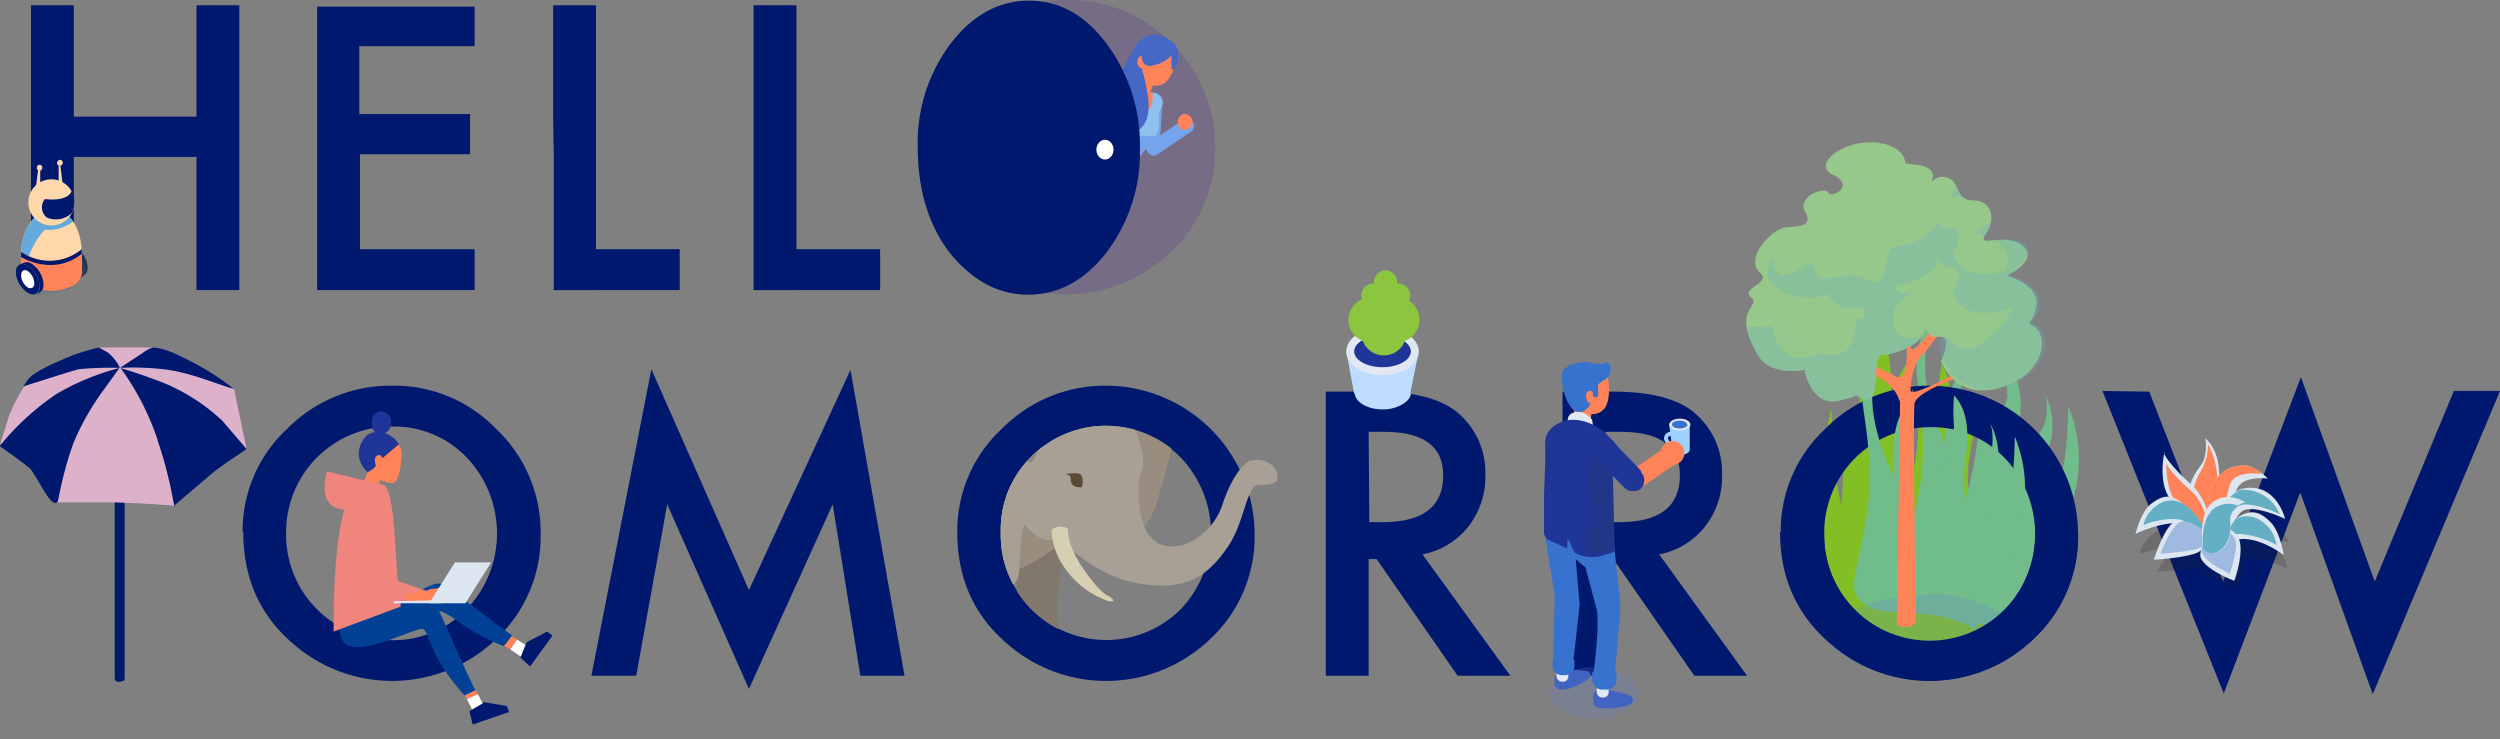 <svg xmlns="http://www.w3.org/2000/svg" viewBox="0 0 379.2 112.1"><rect x="0" y="0" width="379.2" height="112.1" fill="#808080" stroke="none"/><defs><clipPath id="a"><path d="M151.8 80.8a16 16 0 0027.3 11.7c3.1-3.2 19.6-22.8 19.6-27.3 0-2.5-12.4 4.9-13.3 2.8-.7-1.7-4.8 2.8-6.3 1.3a16 16 0 00-22.7 0 15.5 15.5 0 00-4.6 11.5z" fill="none"/></clipPath></defs><g data-name="レイヤー 2"><path d="M288.4 88.5c-1.9-3-5.3-1.3-4.1-10S284 61.6 284 59a25.6 25.6 0 012.4-10.1s-1.5 7-.4 12.6c1.7 9 .5 4.7.5 4.7s-.3-.9.4-5.9a13.5 13.5 0 013.1-6.1s-1.3 5.6-.8 9.4c.2 2 .8 3.1.8 6.2s.8-.1 1-5 1.4-4.8 1.4-4.8a16 16 0 01.6 6.9c-.6 3.8.7 5-.1 5-.2 0 1.3-7.2 1-9.9a37 37 0 01.6-6.7s1.4 1.7 1.4 6-1 10-.5 11.4 1-2 1.6-4.3 1.5-3 1.7-5.7-.3-3.6-.3-3.6a13.7 13.7 0 01.7 8.2 23.2 23.2 0 00-.4 8.4s.8-.4.8-3.7 2.1-7 2.1-7 1 5.3-.1 9.2-2 14.1-2 14.1-8.7 4-11.1 0z" fill="#82bf25"/><path d="M290.5 74.4s-4-5.4-3.6-16c.1-3.4-1.5-9.6-1.5-9.6s.6 2.2-.2 7a46.4 46.4 0 00.4 15.2s-3.3-5-3-9.3a20.8 20.8 0 00-.4-6.2s-.2 9.3-.4 11.7c-.1 1.4-2-5.4-1.9-3.7.2 4-.7 12.6-.5 13.3.5 1.9-1.4-4-1.4-9a32.3 32.3 0 00-.3-5.8s-1.8 9.9-1.4 12.8 0 3.9.1 6.3c.2 1.8-1 0-1.7-3a27 27 0 01-.4-5.5s-1.9 6.4-1 9.1c1.4 5 3.7 7 3.7 7s8.8 9.9 13.2 10.2S303 96 303 96l-12.7-16.6z" fill="#82bf25"/><path d="M304.5 60.2a27.1 27.1 0 010-4.8s2 1.7 2 6-1.5 10.2-.8 11.6 1.5-2 2.2-4.4 2.2-3 2.5-5.7-.5-3.6-.5-3.6a10.4 10.4 0 011 8.2 16.9 16.9 0 00-.5 8.5s1.3-1 2.3-4.2c1-3.4 1-10.2 1-10.2a20.8 20.8 0 01-.3 16.8l-8.7 18s-.6-.7-5.2-2.1c-4.2-1.3-5.7-5.6-8-7-3.4-2-2.2-3.5-.5-12.2s-.3-16.6-.3-19.1c-.2-5 3.2-10.2 3.2-10.2A27.5 27.5 0 00292 55c-.2 5.7 3.2 12.5 3.2 12.5s-.5-6 1-9 2-4.3 2-4.3-1 5-.8 7S298 73 298 76a49.2 49.2 0 002.1-11c.3-5 1.6-4.8 1.6-4.8a11.8 11.8 0 01.7 6.8" fill="#70bc8b"/><path d="M270.1 80.7a21.1 21.1 0 016.7-15.6 22 22 0 0116-6.6A22.6 22.6 0 01315.2 81a21.2 21.2 0 01-6.6 15.8 22.8 22.8 0 01-31.1.7q-7.4-6.4-7.4-16.8zm6.6 0A16 16 0 00304 92.6a16.7 16.7 0 000-23.2 15.2 15.2 0 00-11.3-4.6 16 16 0 00-16 16zM145.2 80.7a21.1 21.1 0 016.7-15.6 22 22 0 0116-6.6A22.6 22.6 0 01190.3 81a21.2 21.2 0 01-6.6 15.8 22.8 22.8 0 01-31.1.7q-7.4-6.4-7.4-16.8zm6.6 0a16 16 0 0027.3 11.7 16.7 16.7 0 000-23 16 16 0 00-22.7 0 15.5 15.5 0 00-4.6 11.4z" fill="#00196e"/><path d="M139.2 22.2a21.1 21.1 0 016.6-15.7 22 22 0 0116-6.5 21.6 21.6 0 0115.9 6.6 21.5 21.5 0 016.6 15.8 21.2 21.2 0 01-6.7 15.8 22.8 22.8 0 01-31 .7q-7.4-6.4-7.4-16.7z" fill="#5f3c91" opacity=".3"/><path d="M11.2 17.7h18.6V.8h6.5V44h-6.5V23.8H11.2v17.3H4.7V.8h6.5zM114.3 17.7V.8h6.5V44h-6.5V23.8M83.9 17.7V.8h6.5V44H84V23.8M72 7H54.5v10.3h16.8v6.1H54.6v14.4H72V44H48.1V1H72z" fill="#00196e"/><path d="M90.4 37.8h12.7V44H83.9M118 37.8h15.5V44h-19.2" fill="#00196e"/><path d="M296.4 64.8a26 26 0 010-4.8s2 1.7 2 6-1.5 10.2-.8 11.6 1.5-2 2.2-4.4 2.2-3 2.4-5.7-.5-3.6-.5-3.6a10.5 10.5 0 011 8.2 16.8 16.8 0 00-.5 8.5s1.3-1 2.3-4.2c1.1-3.4 1.1-10.2 1.1-10.2a20.9 20.9 0 01-.4 16.8c-4.8 10.2-5.6 12.8-5.6 12.8s.6-.6-4-2c-4.1-1.3-9.9-.4-12.2-1.8-3.4-2-2.2-3.5-.5-12.3s-.3-16.5-.4-19c-.2-5 3.2-10.2 3.2-10.2a27.5 27.5 0 00-1.7 9.1c-.3 5.8 3.2 12.5 3.2 12.5s-.5-6 1-9 2-4.2 2-4.2-1 5-.8 7 .4 11.7.4 14.8a49.5 49.5 0 002.2-11c.3-5 1.5-4.9 1.5-4.9a11.8 11.8 0 01.8 6.9" fill="#70bc8b"/><path d="M36.8 80.7a21.1 21.1 0 016.7-15.6 22 22 0 0116-6.6 21.5 21.5 0 0115.8 6.6A21.5 21.5 0 0182 81a21.2 21.2 0 01-6.6 15.8 22.8 22.8 0 01-31.1.7q-7.4-6.4-7.4-16.8zm6.6 0a16 16 0 0015.8 16.4 15.6 15.6 0 0011.5-4.6 16.7 16.7 0 000-23.2 15.2 15.2 0 00-11.3-4.6 16 16 0 00-16 16zM89.7 102.5L98.8 56l14.8 33.5L129 56.1l8.2 46.4h-6.7l-4.2-26-12.7 28-12.4-28-4.7 26zM215.7 84l13.4 18.5h-8l-12.3-17.7h-1.2v17.7h-6.5V59.4h7.7q8.5 0 12.3 3.2a11.8 11.8 0 014.2 9.4 12.3 12.3 0 01-2.6 7.9 11.7 11.7 0 01-7 4.2zm-8-4.8h2q9.2 0 9.2-7.1 0-6.6-9-6.6h-2.3zM251.6 84l13.4 18.5h-8l-12.3-17.7h-1.2v17.7H237V59.4h7.6q8.6 0 12.4 3.2a11.8 11.8 0 014.2 9.4 12.2 12.2 0 01-2.6 7.9 11.7 11.7 0 01-7 4.2zm-8-4.8h2q9.2 0 9.2-7.1 0-6.6-9-6.6h-2.3zM326 59.4l11.2 28.8 11.8-31 11.2 31 12-28.9h7l-19.3 46-11-30.6-11.6 30.5-18.4-45.9z" fill="#00196e"/><path d="M345 82.7a4.7 4.7 0 00-5-.5 5.2 5.2 0 01.6-.6c1.4-1 6.6.7 6.6.7s-1.2-3.8-6.4-3.2a3.8 3.8 0 00-.9.3h-.1v-.1c.8-1.7 4.9-1.2 4.9-1.2a10 10 0 00-1.4-.8h-.2l-.3-.2h-.4l-.2-.1H341a6.4 6.4 0 00-3.7 1 2.4 2.4 0 000-.3A4.5 4.5 0 00335 74a3.5 3.5 0 01-.2 2.2c-.4.7-1.5 1.3-2 2.6-2.2-1.3-4-2.8-4-3.4 0 0-.9 2.9.7 4.7a5 5 0 00-2.7.7 5.7 5.7 0 00-2.3 3.2A21.1 21.1 0 01330 83c-1.5 1-2.8 3.7-2.8 3.7s5.6-.2 7.2-.9a.7.7 0 000 .8c.9 1.2 5 2.4 5 2.4s1.5-3 .7-4.4a13.9 13.9 0 016.8 1.7 5.3 5.3 0 00-1.9-3.5z" fill="#211e1e" opacity=".2"/><path d="M333.6 81.5A14.8 14.8 0 01332 75c.2-3 1.8-4 2.3-5.3a7.3 7.3 0 00.2-3.2s2 1.4 2.1 5.2c.3 3.6-2.2 10.4-2 10.6l-1-.8z" fill="#dce6f0"/><path d="M334 81a12.8 12.8 0 01-1.4-5.6c.2-2.6 1-3.4 1.5-4.5a7.3 7.3 0 00.8-3.5 10.9 10.9 0 011.4 5.2c.2 3-2.3 8.6-2.2 8.8l-.1-.4z" fill="#ff8358"/><path d="M328.3 68.6s-1.2 5.1 1.3 7.6 6.4 5.5 6.4 5.5-1.1-6-3.4-8-4.3-4.3-4.4-5.1z" fill="#dce6f0"/><path d="M328.6 70.3s-.2 4.3 1.8 6.3l5.1 5s-1-5.2-2.9-6.9-4-3.8-4-4.5z" fill="#ff8358"/><path d="M333.9 82.3l-3-2.6c-1.1-1-5.8.6-7 1.3 0 .1.8-3.4 2.4-4.6s3-1.7 5 .2 2.5 4.9 3 5 .4 1.2-.4.7z" fill="#dce6f0"/><path d="M334.4 81.7l-2.9-2.5c-1.2-1-5.2-.2-6.4.5a5 5 0 012-3c1.5-1.1 3.4-1.2 5.3.7s2 3.5 2.6 3.6.3 1.1-.6.7z" fill="#64afc3"/><path d="M335.7 84a10 10 0 013.4-2.1c2.8-.7 6.1 1.4 7.3 2.3 0 .1-.5-3.5-2-5s-3-2.2-5.3-.5-3.2 4.4-3.8 4.5-.5 1 .4.8z" fill="#dce6f0"/><path d="M335.2 83.2s2-1.3 3.3-2 5.6.6 6.8 1.5a5.3 5.3 0 00-1.8-3.3c-1.5-1.3-3.4-1.6-5.7 0s-2.4 3-3 3.1-.5 1 .4.7z" fill="#64afc3"/><path d="M334.6 79.4s-.1-5 1.6-6.8a5.1 5.1 0 014.2-2c1.6 0 3.6 2 3.6 2s-4-.6-4.8 1.8-1.2 5.4-2 6.7-2.6 1-2.6-1.7z" fill="#dce6f0"/><path d="M343 71.9l-.3-.4a4.4 4.4 0 00-2.3-.9 5.1 5.1 0 00-4.2 2c-1.7 1.8-1.6 6.8-1.6 6.8a3.6 3.6 0 00.3 1.7 1.4 1.4 0 001.3-.8c.8-1.2 1.3-4.3 2-6.7s4.9-1.7 4.9-1.7z" fill="#ff8358"/><path d="M335.3 79.8s2.4-5.2 4.9-5.7c5.1-1 6.4 4.6 6.4 4.6s-5.2-2.5-6.7-1-2.8 5-3.5 5-1.1-2.9-1.1-2.9z" fill="#dce6f0"/><path d="M339.2 77c1.5-1.5 6.6 1 6.6 1a6 6 0 00-6-3.7c-2.4 1-4.5 5.6-4.5 5.6a12.3 12.3 0 00.4 2.2c.8-.5 2-3.7 3.5-5.1z" fill="#64afc3"/><path d="M335 81.6s-3.7-3.5-5.3-2.4-3 5.7-3 5.7 5.6-.3 7-1.3 1.2-2 1.2-2z" fill="#dce6f0"/><path d="M335.2 81.2s-3.2-2.9-4.7-1.9-2.8 4.7-2.8 4.7 5-.3 6.4-1.1 1.1-1.7 1.1-1.7z" fill="#a0b9e1"/><path d="M336.9 80s-4 3-3 4.8 5 3.3 5 3.3 2-5.5.2-7.1a2.9 2.9 0 00-2.2-1z" fill="#dce6f0"/><path d="M336.5 79.7s-3.2 2.7-2.4 4.3 4.1 3 4.1 3 1.4-3.9.8-5.3a4.8 4.8 0 00-2.5-2z" fill="#a0b9e1"/><path d="M334 81.7s-.2-3.5 1.1-5c2.3-2.6 5.5-.5 5.5-.5a2.8 2.8 0 00-2.3 3.1c.3 2.7-1 4.6-2.8 4.6s-1.5-2.2-1.5-2.2z" fill="#dce6f0"/><path d="M335.3 77.7c-1.4 1.5-1.2 5-1.2 5a2 2 0 000 .3 1.3 1.3 0 001.3.9c1.8 0 3.1-2 2.9-4.6a2.6 2.6 0 011.2-2.6 3.8 3.8 0 00-4.3 1z" fill="#64afc3"/><path d="M157.3 28a.7.7 0 01.8-.8 2.2 2.2 0 011.1.5 1.1 1.1 0 01.4.8 1 1 0 01-.1.5 2.4 2.4 0 01-.8.8 1.4 1.4 0 01-1.6 0 1.1 1.1 0 01-.5-.6c-.1-.7.7-.4.7-1.2z" fill="#ff8358"/><path d="M171.2 24l.1 1.2a4.8 4.8 0 01-.5 2.7l-3.7 10.4a3.2 3.2 0 01-3.8 2c-2.5-.6-5.6-2-6.4-4.6L161 27s1.7-5.2 4.2-5.4z" fill="#4568c7"/><path d="M174.1 23.1a1 1 0 001.5.3l5-3.4a1 1 0 00.3-1.5 1 1 0 00-1.5-.3l-5 3.4a1 1 0 00-.3 1.5z" fill="#75a3ec"/><rect x="173.7" y="14.6" width="2.4" height="8.3" rx=".9" transform="rotate(3.7 174.8 18.8)" fill="#75a3ec"/><path d="M172.1 7.2a3.5 3.5 0 012.7-1.9 3.3 3.3 0 013.4 1.9 1.6 1.6 0 01.1.2 5.3 5.3 0 01-.5 3.5 8.6 8.6 0 01-2 1.2 4 4 0 00-1.5 1.6c-.5.8-1.5 2.5-2.8 2a4 4 0 01-1.6-2.3 3.3 3.3 0 010-1.4 11.2 11.2 0 011.1-2.8l1.1-2z" fill="#4568c7"/><path d="M175.3 12z" fill="#3772ce"/><path d="M168.4 14.6l-.3 1.7-1.2 5.1a1.2 1.2 0 00.2 1 6.8 6.8 0 004.8 1.9 1.3 1.3 0 001-.5l2.3-3.2a2.7 2.7 0 00.6-1.7V17l.4-.8a1.5 1.5 0 00-1-2.1h-.4l-.5-.1-2.4-.3h-.7l-1.3-.2a1.3 1.3 0 00-1.5 1z" fill="#75a3ec"/><path d="M168.4 14.6l-.3 1.7.3 1a4.9 4.9 0 00.8 2.1 4.4 4.4 0 003.3 1.2h2.8a2.7 2.7 0 00.5-1.7V17l.4-.8a1.5 1.5 0 00-1-2.1h-.4l-.5-.1-2.4-.3h-.7l-1.3-.2a1.3 1.3 0 00-1.5 1z" fill="#8dc0ef"/><path d="M171.2 13.6a6 6 0 00.5 1.8 3.4 3.4 0 00.7 1.2 1.4 1.4 0 001.3.4 1.4 1.4 0 00.8-.7 2.7 2.7 0 00.3-1 5.8 5.8 0 000-1.3h-.5l-2.4-.3z" fill="#ff8358"/><path d="M176.2 20.4z" fill="#e2e8f2"/><path fill="#ff8358" d="M171.8 14l1.4-3 2.1 1-1.3 3zM178.8 19.3a1.2 1.2 0 10.4-1.9 1.4 1.4 0 00-.3 1.9z"/><path fill="#ff8358" d="M173.1 12.1l1.1 2.1h.1l.6-1.4-1.8-.7z"/><path d="M174 9.1z" fill="#3772ce"/><path d="M173.6 9.7a3.9 3.9 0 014-1.7l.2-.2a.2.2 0 000-.2h.1a1.5 1.5 0 01.8.5.8.8 0 01.1.6.6.6 0 010 .2l-.8 1.7-.4.8a3.1 3.1 0 01-1.3 1.4 2.3 2.3 0 01-1.9 0 2.3 2.3 0 01-.8-.8 2.4 2.4 0 01-.2-2v-.2a.2.2 0 00.2 0z" fill="#ff8358"/><path d="M173.8 10a.2.2 0 01-.2 0zM173.3 8.4c.2 0 .3.4.3.7a2.3 2.3 0 000 .6.4.4 0 000 .2.5.5 0 01-.5.5.6.6 0 01-.5-.5 1.4 1.4 0 010-1c.1-.2.4-.5.7-.5z" fill="#ff8358"/><path d="M159.8 26.3h-.1a1.2 1.2 0 01-.5-1.7 36.1 36.1 0 019.8-11 1.2 1.2 0 111.4 2 33.8 33.8 0 00-9 10.2 1.2 1.2 0 01-1.6.4z" fill="#8dc0ef"/><path d="M170.7 10.2c2.8-1.8 3 2.5 3.3 3.7a9 9 0 01.1 3.5 3.6 3.6 0 01-2 2.7 1.5 1.5 0 01-.8.2.7.7 0 01-.6-.6c0-.3.4-.6.6-.8a2 2 0 00-.2-2.2 14 14 0 01-1.3-2 4.5 4.5 0 010-2.8 2.7 2.7 0 011-1.7zM177.8 10.5l.2.1a3 3 0 00.3-3.7 3.5 3.5 0 00-3.6-1.3 1.4 1.4 0 00-1.1.8 6.2 6.2 0 00-.4 2.4 1.3 1.3 0 001 1.2 2 2 0 00.8-.1 5.1 5.1 0 002.7-1.5v2.1z" fill="#4568c7"/><path d="M139.2 22.2a25 25 0 015-15.6q5-6.5 11.9-6.5t11.8 6.6a25.6 25.6 0 015 15.8 25 25 0 01-5 15.7q-5 6.5-12 6.5-6.3 0-11.3-5.7-5.4-6.4-5.4-16.8z" fill="#00196e"/><ellipse cx="167.6" cy="22.7" rx="1.3" ry="1.5" fill="#fff"/><g data-name="02 Laptop"><path d="M58.3 66.5a2.4 2.4 0 012.6 2.8c-.1 1.4-.4 4-1.4 4a9 9 0 01-1.9-.5l-.1 1.7-2.7-.7 1-2.2s-1.7-5.1 2.5-5z" fill="#ff8358"/><path d="M60.5 67.4L58 69.5c-.2-.6-.7-.6-1-.2s0 1.2 0 1.4a3.7 3.7 0 01-1.2.9c-.1 0-2.7-2.2-.5-5.2 1-1.4 3.9-1.2 5.2 1z" fill="#1f3598"/><path d="M59.3 64.3a1.5 1.5 0 01-1.6 1.5c-1 0-1.3-.7-1.3-1.7s.5-1.7 1.4-1.7a1.6 1.6 0 011.5 1.9z" fill="#1f3598"/><path d="M66.2 92.7c.7 0 .9-.2 4.2 2.2a31.7 31.7 0 006 3.1l1.3-1.6c-2.8-2-9.4-7.1-10.7-7.8-1.8-.9-8.8 5-8.8 5s-4-.1-5 2.4c-.2.4 9.5-.5 10.5-1.3 1.3-1 2.2-2 2.5-2z" fill="#004196"/><path fill="#00196e" d="M83.8 96.4l-3.4 4.7-1.5-1.4 1-2.3 3.1-1.6.8.6z"/><path fill="#fff" d="M79 99.6l.7-1.8-1.3-.8-1 1.5 1.6 1.1z"/><path fill="#ff8358" d="M78.4 97l-1 1.5-.9-.5 1.1-1.5.8.5z"/><g data-name="leg"><path d="M51.8 96.8c1.5 4 11.8-2.2 12.5-1.3s.6 1.5 2.2 4.6a30 30 0 004 5.4l1.6-.8c-1.6-3.1-4.8-10.7-5.5-12-1-1.7-9.7.1-9.7.1s-3.6-1.7-5.6 0c-.6.6.3 3.3.5 4z" fill="#004196"/><path fill="#00196e" d="M77.2 108l-5.5 1.9-.5-2 2.2-1.4 3.5.6.3.9z"/><path fill="#fff" d="M71.6 107.6l1.6-.9-.7-1.4-1.7.7.8 1.6z"/><path fill="#ff8358" d="M72.5 105.3l-1.7.7-.3-.5 1.6-.8.4.6z"/></g><g><path d="M57.2 75.3c1.7.2 2.1 4.3.3 11.8l7.1 2.5-1.2 1.3s-7.4-.3-8.6-3S54 75 57.2 75.3z" fill="#ef857d"/><path d="M66.2 89.2c1 0 1.9.6 1.9 1.2a.9.9 0 01-.2.5h-3.4a1 1 0 01-.3-.6c0-.6 1-1.1 2-1z" fill="#ff8358"/></g><g fill="#ef857d"><path d="M58.3 73.6l-8.7-2.1s-1.8 5.5 2.6 5.8a6.4 6.4 0 006-3.7z"/><path d="M55.9 73.4c-1.3 0-2.5.3-3.3 2.7-1.2 3.3-2 9-2 19.7L60.8 92c-1-5.5-.6-16.6-2.5-18.4a4.5 4.5 0 00-2.4-.2z"/></g><g data-name="hand"><path d="M55.3 75.7c1.7 0 2.1 4.3.3 11.8l5.8 2 .1 1.8s-7.4 0-8.6-2.8.4-12.8 2.4-12.8z" fill="#ef857d"/><path d="M64.3 89.6c1 0 1.9.6 1.8 1.3a.8.8 0 01-.1.3l-3.4.1a1 1 0 01-.3-.6c0-.6.9-1.1 2-1.1z" fill="#ff8358"/><path fill="#ff8358" d="M61.5 89.9l1.5.4-.1 1-1.4.1v-1.5z"/></g><g fill="#dce6f0"><path d="M70.6 91.5h-5.5l3.9-6.2h5.5l-3.9 6.2z"/><path d="M66.9 91.5h-7.2v-.3l7.5-.2-.3.5z"/></g></g><g clip-path="url(#a)"><path d="M170.6 106s-11.7-7-23-9.5c-6.3-1.4-16.6-5.8-18.7-6.2a8.1 8.1 0 00-5.7 1.1c-1.6 1-13.5 2.7-8 6.4s10.8 7 14 8.8a42.7 42.7 0 0023.5 5.4c7-.5-4.4-4.9 5-4 2.2.2 15 2 12.9-2z" fill="#211e1e" opacity=".2"/><path d="M162.8 68.6l-2.4 22c-.4 4 1 10.3 1 10.3s.9 2.6-2.6 2.5c-3.6-.1-5.6-1.7-5.5-3.3 0-.8.3-1.3.7-3.2.4-2.3.7-12.7-1-16.4-1.5-2.9-3-11-.4-12.9 1.8-1.3 10.2 1 10.2 1zM143 67s-1 9-4.3 12.6-1.3 11.6-1.3 11.6l2 2.4s.4 2-2.3 2.3c-1.5.1-1.7 1.7-5.2-.2-2.5-1.4-1.2-4.5-1.7-9s.2-17.2-.2-20.1 10.3-15.4 13 .4z" fill="#81776a"/><path d="M155.6 55.6c-2.5-.4-8.3-.2-11.3-1.8-6.1-3.1-10.9-5.6-17.2-2.7-8 3.8-10 9-9.8 14a39 39 0 002.5 13.5c6.6 8.2 31 9.3 31 9.3s21-6.5 17-23.5c-.7-3-8.4-8.3-12.2-8.8z" fill="#988d7f"/><path d="M127 62.8c3.3 4 7.1 8.5 1 18.8a11.5 11.5 0 00-1 1.8 18.7 18.7 0 01-6.7-4.3c-.5-3.8-1.3-8.2-.7-13.5.3-3 1.6-10 7.4-2.8zM142.7 72.6c1.8-1.4 10.2.9 10.2.9l-1.5 14.2-.5.2s-3-.2-7.3-.7a9.5 9.5 0 00-.6-1.7c-1.4-3-2.9-11-.3-13z" fill="#211e1e" opacity=".2"/><path d="M128.6 62.6c1.7 5 4 8.7-2.1 19-2.6 4.3-1.6 9.5-1.3 12 .1 1 2 3.5 2 3.5s.5 2-2 2.1c-.4 0-3.1 2.2-5.8 0a3.2 3.2 0 01-1.4-2c0-1.6 1-6.2 1.1-13.8 0-4.6-2-10.2-1-17.8.4-3 5.4-18 10.5-3zM163.4 61.8s6.3-5.5 9.9-4.6c2.5.5 6.1 3.5 4.8 9.2s-3 10.9-3 10.9-2.4 6-6 2.8-5.7-18.3-5.7-18.3z" fill="#988d7f"/><path d="M173.3 59.5c1.9.5 4.2 3.2 2.7 5.3 0 .4-.7-2-4.1-1.2-4 1-1.6 11.5-1.6 11.5s2.4 8.2-1.3 5c-2.7-2.5-4.5-11.9-5.2-16.1 1.3-1.1 6.4-5.1 9.5-4.5z" fill="#211e1e" opacity=".2"/><path d="M153.6 73.5l-2.4 24a23.8 23.8 0 001 8.3s1 2.7-2.5 2.5c-3.6 0-5.6-1.6-5.6-3.3 0-.8.4-1.3.8-3.2.4-2.2.7-12.6-1.1-16.3-1.5-3-3-11-.4-13 1.8-1.3 10.2 1 10.2 1z" fill="#988d7f"/><path d="M154.9 61.6s6.5-4.4 13.1-1.3c4.1 2 5.6 8.6 5.4 10.2-.1 1.2-.7 1.8-.7 3-.2 3 .3 6.9 2.5 8.6 3.1 2.3 8.7-.6 10.3-5.8.8-2.4 2.3-5.4 3.9-6.3a3 3 0 011.8-.2s2 .3 2.5 1.9c.7 2.5-2.6 1.5-3.3 2-1.5 1.2-1.8 5.8-4.2 9.3-3.2 4.6-6.5 6.8-14 5.4-6-1.2-10.3-5.6-11.2-6.3-1-1-.7-.2-1.8-.2-1.8.2-4.7-2.6-6.5-6.8-1.2-3-3.6-10.5 2.2-13.5z" fill="#a9a095"/><path d="M164.1 73.9s.6-2-.7-2.1a7.8 7.8 0 00-1.8.1s.8.1.8.7c0 1.5 1.4 1.3 1.7 1.3z" fill="#5b4a34"/><path d="M159.3 63.2s-5.7-3.5-9.4-3c-7.2.8-12 4.7-10.8 9.5 1.7 7 5.9 8.9 7.2 14.4.9 3.3 8.4 8.1 8.3 1.9a38.2 38.2 0 012.1-11.7z" fill="#a9a095"/><path d="M157.4 67.7s-1-3.7-4-3.7-6.4 2-6.4 2 .1 1.7 3.7-.4c1.7-1 4.5 1.6 4.8 3.6s1.9.5 1.9-1.5z" fill="#211e1e" opacity=".2"/><path d="M162 80.3s-.3 2.2 2.4 6.1 3.8 4 3.8 4 1.5 1 0 .8a13.3 13.3 0 01-6.8-5.2 10.5 10.5 0 01-1.9-5.6 2 2 0 012.6-.1z" fill="#d7cfb3"/><path d="M157.4 64.1s-1.8-3.2-5-3.4c-3-.2-6.7.5-8.1 2s-2.2 5.4-.8 3.2a8.3 8.3 0 019.6-3c3.3 1.3 5.2 4 4.3 1.2z" fill="#d7cfb3" opacity=".2"/></g><path fill="#bddcff" d="M215.2 53.3l-1.3 6.4h-8.5l-1.2-6.4h11z"/><path d="M214 59.7c0 1-1.7 2.3-4 2.4h-.3c-2.5 0-4.2-1.3-4.2-2.4s1.7-2.4 4.2-2.4a6.5 6.5 0 011.8.3c1.5.4 2.4 1.3 2.4 2.1z" fill="#bddcff"/><ellipse cx="209.7" cy="53.3" rx="5.5" ry="3.6" fill="#e2e8f2"/><ellipse cx="209.7" cy="53.3" rx="4.3" ry="2.4" fill="#1f3598"/><path d="M215.3 48.5a3.4 3.4 0 01-2.2 3.2 3.4 3.4 0 01-3 2.2h-.2a3.4 3.4 0 01-3.2-2.2 3.4 3.4 0 01-.1-6.3 1.8 1.8 0 01-.1-.6 1.8 1.8 0 011.7-1.8h.2a1.5 1.5 0 010-.2 1.8 1.8 0 011.8-1.8 1.5 1.5 0 01.4.1 1.7 1.7 0 011.3 1.7 1.5 1.5 0 010 .2h.2a1.8 1.8 0 011.8 1.8 1.8 1.8 0 01-.2.8 3.4 3.4 0 011.6 3z" fill="#8cc63f"/><path d="M209.8 41.7a.3.3 0 010-.2zM210 41.2h.2a.6.6 0 00-.3.3z" fill="#25c0c1"/><g style="isolation:isolate"><path d="M17.4 75v28a.4.4 0 00.2.3 1.1 1.1 0 001 0 .3.3 0 00.3-.3V75a.4.4 0 01-.3.3 1.1 1.1 0 01-1 0 .4.4 0 01-.2-.3z" fill="#00196e"/><path d="M17.6 59.8a.2.2 0 000 .5.8.8 0 00.7 0c.2-.2.2-.3 0-.5a.9.9 0 00-.7 0z" fill="#a3b0c2"/></g><path d="M8.8 76.2h8.8l8.8.4 5.7-5.4a48.6 48.6 0 015.3-3.1L35.5 59s-7.7-4.6-8.4-5-2.4-1.3-3.8-1.3H15a18 18 0 00-1.7.8l-9.7 5.2S2.2 61 1.4 63L.1 67.1v.5A29 29 0 014.6 71c1.2 1.2 4.1 5.2 4.1 5.2z" fill="#deb1ca"/><path d="M22.7 57.3a29.3 29.3 0 0111 6.5l3.7 4.3c-.5.4-3.8 2.5-5.1 3.6l-5.9 5a98.3 98.3 0 00-3.2-10.3c-1-2.5-5-10.6-5-10.6s3 .9 4.5 1.5zM0 67.6a39.7 39.7 0 018.5-7.8 37 37 0 019.7-4S13.6 65 12.4 68c-1 2.4-2.7 6.4-3.6 8s-3.1-3.7-4.3-5C3.1 69.9.5 68 0 67.7z" fill="#00196e"/><path d="M27.7 54.2a41 41 0 017.8 4.8c-2.6-.7-6.8-2.6-10.8-3a40.3 40.3 0 00-6.5-.2l3.5-2.3a4.8 4.8 0 011.5-.8c1.5 0 3.8 1.1 4.5 1.5zM3.5 58.6c1-1-.1-1.6 7.5-4.7a37.5 37.5 0 014-1.2l1.4.8a7 7 0 011.8 2.3 49.6 49.6 0 00-6.2.2c-1.7.4-8.2 2.6-8.6 2.6z" fill="#00196e"/><path d="M23.9 66.8a61.1 61.1 0 012.5 9.9L18 76a83 83 0 00-9.2 0 56.9 56.9 0 012.3-8.7 38.6 38.6 0 014.8-8.4l2.3-3.2a40.2 40.2 0 015.7 11z" fill="#deb1ca"/><path d="M253.7 68.5c.2.4.6.5 1.3.5s1.3-.4 1.3-.8V64.3a1.7 1.7 0 00-1.6-.6 1.7 1.7 0 00-1.5.6v.2z" fill="#a0d2ff"/><ellipse cx="254.8" cy="64.4" rx="1.6" ry=".9" fill="#e2e8f2"/><path d="M256 64.4c0 .3-.6.6-1.2.6s-1.2-.2-1.2-.6.6-.6 1.2-.6 1.1.3 1.1.6z" fill="#3772ce"/><path d="M253.6 67.7a1.4 1.4 0 01-1.2-1.2 1 1 0 011-1 .3.3 0 110 .6.4.4 0 00-.4.4.8.8 0 00.6.6.3.3 0 01.3.3.3.3 0 01-.3.3z" fill="#a0d2ff"/><ellipse cx="241.7" cy="105.1" rx="6.8" ry="3.9" fill="#647ddd" opacity=".2"/><path d="M240 59.4z" fill="#3772ce"/><path d="M239 60.8l-.5 3.3c0 .4.5.8 1.2.8s1.4-.4 1.5-.8l.5-3.4z" fill="#ff8358"/><path d="M238.3 60.5a2.5 2.5 0 01.4-3.3c1-.8 3.6-1.8 4.6-1s1 4.6.1 5.7a2.3 2.3 0 01-3 .6 5.7 5.7 0 01-2-2z" fill="#ff8358"/><path d="M237.3 56l.7-.6a8.5 8.5 0 012.8-.5 6.5 6.5 0 002 .3 4.7 4.7 0 001-.3 1.4 1.4 0 01.5 1.3c-.2 1.4-1.2 1.4-2 2.2s-.6 2.5-1.4 3.4c-2.6 2.8-4.2-3.2-4-4.6a1.9 1.9 0 01.4-1.3z" fill="#3772ce"/><path d="M240.6 60.4c.1.5.5.9.9.8a.9.9 0 00.4-1.1c-.1-.6-.5-.9-.9-.8a.9.9 0 00-.4 1.1z" fill="#ff8358"/><rect x="241.6" y="57.2" width=".8" height="3.1" rx=".4" fill="#3772ce"/><path d="M237.8 64.7v-1a1.1 1.1 0 01.6-1 2.2 2.2 0 012.4.3c1 .6.7 1.2.8 2.2V70l-.3.2a2.4 2.4 0 01-.6.1 2 2 0 01-1.2-.2L239 69v.8l-1-.4a.5.5 0 01-.3-.5l.1-4.2z" fill="#e2e8f2"/><path d="M240.5 101.8c-1.5-.4-4.8 0-4.7 1a3.2 3.2 0 000 .7c-.1 2 2.9.8 4 .2 1.9-1 1.7-1.7.7-2zM242.5 104.7a.8.8 0 00-.8.6 2.8 2.8 0 000 1 1.1 1.1 0 00.1.7 1 1 0 00.5.3 9 9 0 004.8-.4.8.8 0 00.6-.7c0-.5-.5-.8-1-.9a16.2 16.2 0 00-4-.7c-.2 0-.5.1-.5.4z" fill="#4263c0"/><rect x="236.1" y="100.2" width="1.8" height="3.1" rx=".8" transform="rotate(-179.3 237 101.8)" fill="#e2e8f2"/><rect x="242.2" y="102.6" width="1.8" height="3.1" rx=".8" transform="rotate(180 243.1 104.2)" fill="#e2e8f2"/><path d="M244.7 81.5l-1.8-4.3-8.5 1.3v3l1.4 8.7-.2 10.4a1.5 1.5 0 001.1 1.1h.6c.6 0 1.3-.4 1.3-1l1-9-.6-6.9 1.5 1.3 1.7 6.4c.5 2.4-.6 10.5-.6 10.5a1.3 1.3 0 001.2 1h.8a1.3 1.3 0 001.3-1l.8-9.7a11.4 11.4 0 000-2.3z" fill="#3772ce"/><path d="M234.6 69.6v-2.8a3 3 0 011.4-2.2 5.8 5.8 0 016.3.4c2.5 1.7 2 3.2 2 5.8 0 3.5.2 9.2.4 12.7l-1.2.4a6.3 6.3 0 01-1.5.4 5.4 5.4 0 01-3.2-.6l-1.1-3-.2 2.2-2.5-1.3a1.2 1.2 0 01-.6-1l.2-11z" fill="#1f3598"/><path d="M238.8 83.8l-1-2.2-.1 1.6-2.8-1.3a1.4 1.4 0 01-.7-1.3v-5.5l.2-5.5v-1.1a9.4 9.4 0 010-1.7 3.1 3.1 0 011.5-2.3c2.2-1.5 4.9-.7 6.5.4 2.3 1.5 2.2 2.9 2.2 4.8v1.1l.3 11.6v1.3l-1.3.4a6.7 6.7 0 01-1.6.4h-.6a5.7 5.7 0 01-2.6-.7zm5.7-1.4l-.3-11.6v-1.1c0-2 0-3.1-2-4.5-1.6-1-4-1.8-6.1-.4a2.7 2.7 0 00-1.3 2 9.7 9.7 0 000 1.6v1.2l-.2 5.5v5.5a1 1 0 00.4.8l2.3 1.1.3-2.7 1.4 3.7a5.2 5.2 0 003 .5 6.7 6.7 0 001.5-.3l1-.4z" fill="#1f3598"/><path d="M241.8 78.9c.1-1-1.3-5.8-1-6.8.1-.5.6-1 .8-1.4a1.8 1.8 0 00-.2-1.4 15.6 15.6 0 01.5-2c.1-.4.6-1.2 1.1-1.2v.2a4.6 4.6 0 01.8.9 2 2 0 00.4.5l.6 15.8-1.5.4a10.7 10.7 0 01-2 .3 3 3 0 01-.5-3.7c.3-.5.9-1 1-1.6z" fill="#27376e" opacity=".4"/><path d="M243.8 102.7h-.8a1.3 1.3 0 01-.9-.6.3.3 0 00-.6.2v.8a1.5 1.5 0 001.5 1.5h.7a1.5 1.5 0 001.5-1.3v-1a.2.2 0 00-.3-.1 1.2 1.2 0 01-1.1.5zM237.4 100.6h-.6c-.3 0-1-.1-1-.5s-.3 0-.3.2v.8a1.4 1.4 0 001.3 1.3h.7a1.4 1.4 0 001.3-1.2v-1a.2.2 0 00-.3-.1 1 1 0 01-1 .5z" fill="#3772ce"/><path d="M254.5 70.1a1.4 1.4 0 00-1.8-2.3l-5.9 4a1.4 1.4 0 101.6 2.5l6-4.1a.3.3 0 000-.1z" fill="#ff8358"/><path d="M240.8 68l.6.7.2.2.4.4.2.2v.1l1.5 1.6 2.7 2.8a1.8 1.8 0 001.5.5 1.8 1.8 0 00.9-.3.5.5 0 00.1-.1 1.8 1.8 0 000-2.5v-.2l-1.9-2-1.2-1.2-1-1.2-1.5-1.5a1.8 1.8 0 00-1.4-.5 1.8 1.8 0 00-.8.3l-.2.1a1.8 1.8 0 00-.6 1.1 1.8 1.8 0 00.4 1.5z" fill="#1f3598"/><circle cx="253.7" cy="68.7" r="1.8" transform="rotate(-52.4 253.7 68.7)" fill="#ff8358"/><path d="M4.2 44.4l.3.2a2.9 2.9 0 002.4-.2A5.9 5.9 0 0010 44a4.5 4.5 0 002.3-1.6l.4-.7-6 .4z" fill="#00586c" opacity=".1" style="mix-blend-mode:multiply"/><g style="isolation:isolate"><path d="M10.9 37.8c-1-.6-1.8-.1-1.8 1a4 4 0 001.8 3.2c1 .6 1.8.1 1.8-1a4 4 0 00-1.8-3.2z" fill="#243551"/><path d="M10.9 38.6c-.6-.3-1 0-1 .6a2.4 2.4 0 001 2c.6.3 1 0 1-.7a2.4 2.4 0 00-1-1.9z" fill="#fff"/><path d="M11.5 37.5a1.3 1.3 0 00-1.3-.2l-.6.4a1.3 1.3 0 011.3.1 4 4 0 011.8 3.1 1.3 1.3 0 01-.5 1.2l.6-.4a1.3 1.3 0 00.5-1.1 4 4 0 00-1.8-3.1z" fill="#243551"/></g><path d="M8.2 31.8h-.8c-4 1-4.2 6.3-4.2 6.3v2.8c-.2.8.2 1.7 1.3 2.3a7.2 7.2 0 006.6 0 2.3 2.3 0 001.3-1.9v-3.2s0-5.7-4.2-6.3z" fill="#fed7aa"/><path d="M7.4 31.8c-4 1-4.2 6.3-4.2 6.3v2.8a1.8 1.8 0 00.7 1.9 9.7 9.7 0 01.7-4.5 11.8 11.8 0 015.3-5.9 4 4 0 00-1.7-.6z" fill="#64aadc"/><path d="M8.2 31.8h-.8a4.5 4.5 0 00-2.5 1.6c-.1 1.2 3 2.5 6.2.2a4 4 0 00-2.9-1.8z" fill="#64aadc"/><path d="M12.4 37.8a7.6 7.6 0 01-9.2.4V41c-.2.8.2 1.6 1.3 2.3a7.2 7.2 0 006.6 0 2.3 2.3 0 001.3-2v-3.1-.3z" fill="#ff8358"/><path d="M12.4 37.8a7.6 7.6 0 01-9.2.4v.8c.1 0 4.8 3 9.2-.5v-.4-.3z" fill="#00196e"/><g style="isolation:isolate"><path d="M4.2 40.3c-1-.6-1.8-.1-1.8 1a4 4 0 001.8 3.1c1 .6 1.8.1 1.8-1a4 4 0 00-1.8-3.1z" fill="#00196e"/><path d="M4.2 41.1c-.6-.3-1 0-1 .7a2.4 2.4 0 001 1.8c.6.3 1 0 1-.6a2.4 2.4 0 00-1-1.9z" fill="#fff"/><path d="M4.8 40a1.3 1.3 0 00-1.3-.1l-.6.3a1.3 1.3 0 011.3.1A4 4 0 016 43.5a1.3 1.3 0 01-.5 1.2l.6-.4a1.3 1.3 0 00.5-1.1A4 4 0 004.8 40z" fill="#00196e"/></g><path d="M7.8 27.2a3.5 3.5 0 103.5 3.5 3.5 3.5 0 00-3.5-3.5z" fill="#fed7aa"/><path d="M6.8 30.2a2 2 0 00.3 2.8 3.5 3.5 0 003.8-.7 3.8 3.8 0 000-3.4c-.6 1.8-4 1.3-4 1.3z" fill="#00196e"/><path d="M6 25.5a.1.1 0 00-.2.1l-.5 4a.1.1 0 000 .1.2.2 0 00.1 0H6a.1.1 0 00.1 0v-4a.1.1 0 00-.1-.2zM9 24.6a.1.1 0 00-.1.1v4.1a.2.2 0 000 .1.1.1 0 00.1 0h.5a.1.1 0 00.1 0 .1.1 0 000-.2l-.5-4a.1.1 0 00-.1 0z" fill="#fed7aa"/><path d="M6 25a.4.4 0 00-.4.5.4.4 0 00.8 0A.4.4 0 006 25zM9 24.3a.4.4 0 00-.3.6.4.4 0 00.5.2.4.4 0 00.3-.5.4.4 0 00-.6-.3z" fill="#fed7aa"/><path d="M296 99.8l-.3.6a5.3 5.3 0 00-.3.6c-.2.4-.4 1-.1 1.3.4.5 1.1 0 1.5-.3a13.1 13.1 0 001.4-1.5 1.9 1.9 0 00.5-.8c.1-.9-.4-2.2-1.5-1.9a1 1 0 00-.7.8 5.3 5.3 0 01-.5 1.2z" fill="#1f3598"/><rect x="296.6" y="96.7" width="1.5" height="2.6" rx=".8" transform="rotate(180 297.4 98)" fill="#e2e8f2"/><path d="M277 96c0 3.1 3.7 4.2 9 4.7 2.8.3 7.8 3.9 18.1-1.8 5.5-3-1.7-7.5-8-8.6-2.5-.5-6.3 0-10.8.8-3.6.6-8.3 2.9-8.3 4.9" fill="#647ddd" opacity=".2"/><path d="M287.7 94l.5-33a6 6 0 00-3.4-3.8 7.5 7.5 0 01-3.7-4l.8-.7a4.4 4.4 0 002.2 2.8c2 1.3 2.7 1.3 2.7 1.3s2.2 2.4 2.4-2.1a19.8 19.8 0 00-.2-4.4l.9-.5s-.4 3.1.1 3.4 3-3 3-3h1.4a20.3 20.3 0 01-2.9 3.9c-1.2 1-1.7 4-1.7 5.3s8-3.2 8-3.2l1.1.6s-8.2 2.6-8.5 4.6.2 32.8.2 32.8 0 1.2-1.7 1.1c-1.4 0-1.2-1-1.2-1" fill="#ff8358"/><path d="M286.4 22c-5.6-1.8-12 2.8-8.4 4.5s-.3 3.7-.7 2.7-4.8.6-3.5 2.9-1 2.2-3 2.4-6.2 4.6-3.9 6.8c2 1.7-3 2.3-1.3 3.8s-3.3 1.6 1.2 9c1.9 3 6.9 2 6.9 2s1 5.6 5.1 4.7 1.9-1.1 3.5-.4c3.6 1.6 1.2-6.6 3.3-6.6s6.5-1.8 6.4-4.2-.4 1.9 2 1.5.4 3.7.4 3.7 2.1 6 9 4 7.5-8.2 4.9-9.4c-1.2-.6.2-.2.6-3.2s-4.5-4.4-4.5-4.4 5-2.3 2.4-4.5-7.2.5-5.6-1.8.9-5.1-1.9-5.1-1.9-2.7-3.8-3.4a2.2 2.2 0 00-2.8 1s2.3-2.9-3.1-3.1l-.6-.2s0-1.8-2.6-2.7z" fill="#97c88b"/><path d="M296.3 29c-.8 1.1 0 1 1.3.8a5.8 5.8 0 01-.8-1.5 4.2 4.2 0 01-.5.7zM299.5 35.2a10.4 10.4 0 011.5.6 2.8 2.8 0 01.2-.3 4.1 4.1 0 00.9-2.1 8.8 8.8 0 01-2.6 1.8z" fill="#64afc3" opacity=".3"/><path d="M308.8 49.2c-1.2-.6.2-.2.6-3.1s-4.6-4.4-4.6-4.4c.2-.1 4-3.2 2.4-4.6-1.4-1.2-3.5-.8-4.7-.6 1 .7 2.2 1.6 2 3a6 6 0 01-.4 1.6h-.1c-7 2-7.7-2.7-7.7-2.7s2-4-.4-3.7c-1.4.2-2-1.1-2-1.8v.3c0 2.4-4.5 4.2-6.5 4.2s-.4 6.8-4 5.1c-1.7-.7-1.7-1.1-5.8-.3s-.6-4-5-1.2c-3.9 2.4-3.5-1.9-3.9-2-1.1 2-1.1 5 4.3 6 3 .6 4.2-.5 4.2-.5s1 2.4 3.3 2.2c3.8-.3 1.8.7 2.4 1.5a2.3 2.3 0 01-1 .1c-1-.1.3 6.2-4.6 5.5-1.7-.3.7-.5-3.5.4s-5-4.8-5-4.8a10 10 0 01-4 0 11.8 11.8 0 002 4.6c1.9 3.1 6.8 2 6.8 2s1 5.7 5.2 4.8 1.8-1.1 3.5-.4c3.6 1.6 1.2-6.6 3.2-6.6 1.6 0 4.8-1.1 6-2.8-4.5 1.2-4.4-2-4.4-3 0-2.5 4.4-3.9 2-3.5a1.7 1.7 0 01-1.8-1.2h.1c2 0 6.6-1.8 6.5-4.1v-.4c.1.7.6 2 2 1.8 2.4-.3.4 3.7.4 3.7s.8 4.7 7.7 2.7a10.4 10.4 0 001.2-.4c-.5 1.7-2.1 3.8-5 5.7s-4.6-1.3-5.6-1.4c-1 1.6.2 3.7.2 3.7s2.1 6 9.1 4.1 7.4-8.2 4.9-9.5z" fill="#64afc3" opacity=".3"/><path d="M276.7 80.8A16 16 0 00304 92.5a15.9 15.9 0 004.7-11.6h6.5a21.2 21.2 0 01-6.6 15.8 22.8 22.8 0 01-31.1.8Q270 91 270 80.7z" fill="#00196e"/></g></svg>